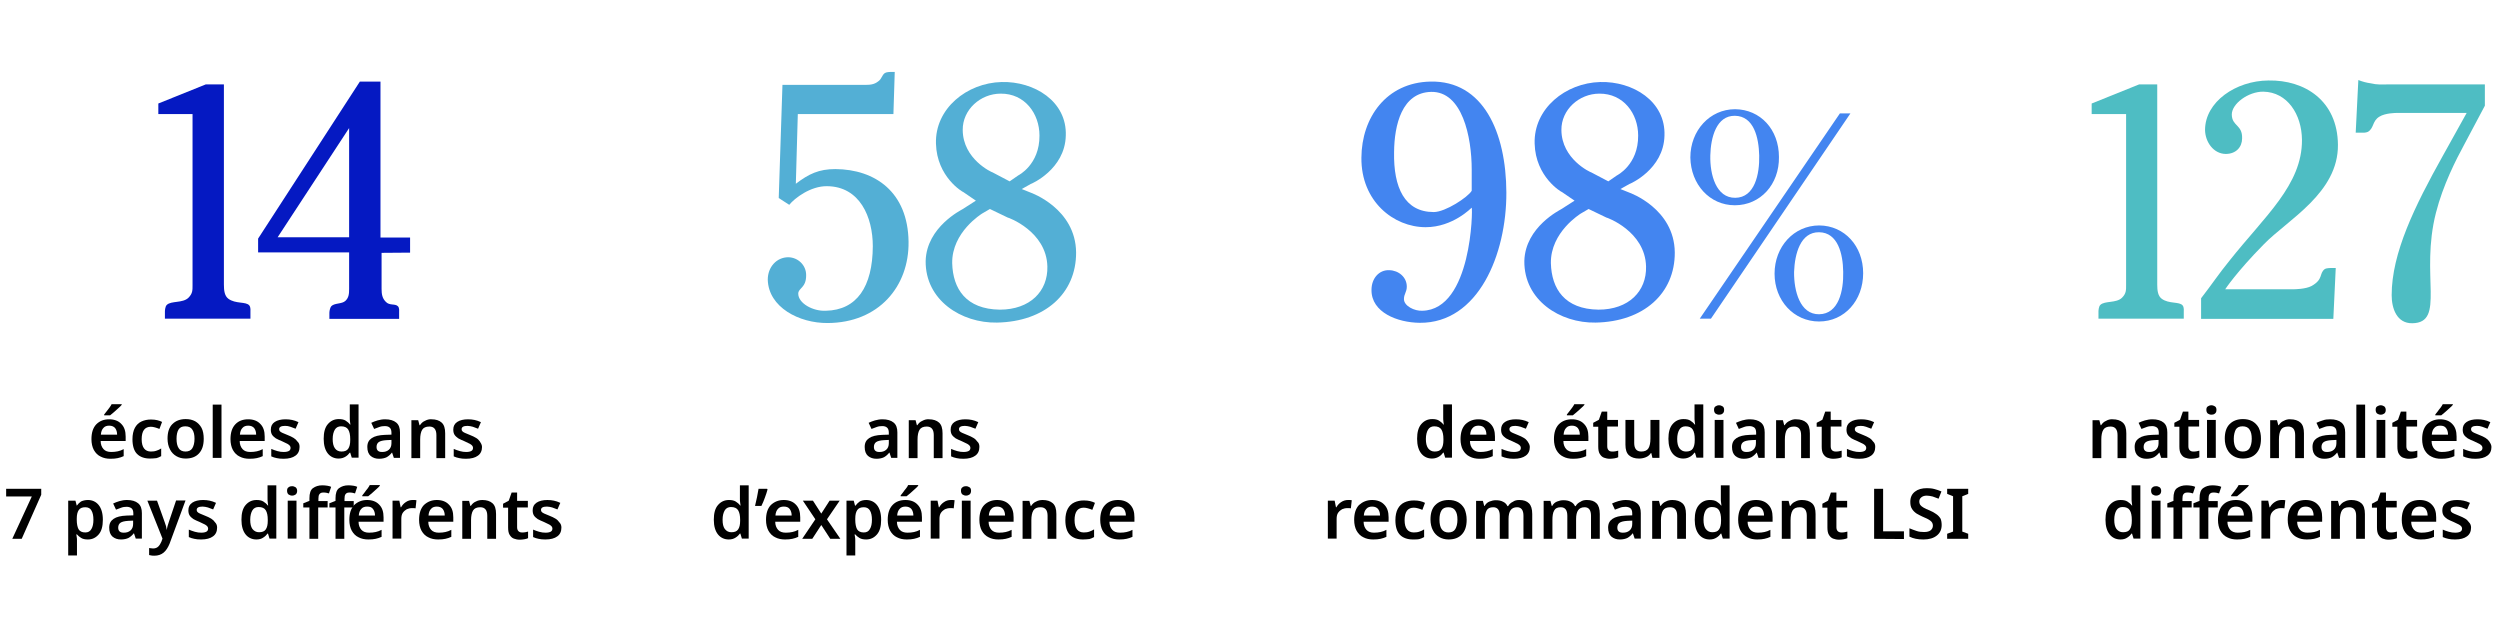 <?xml version="1.0" encoding="utf-8"?>
<!-- Generator: Adobe Illustrator 27.6.1, SVG Export Plug-In . SVG Version: 6.00 Build 0)  -->
<svg version="1.1" id="Layer_1" xmlns="http://www.w3.org/2000/svg" xmlns:xlink="http://www.w3.org/1999/xlink" x="0px" y="0px"
	 viewBox="0 0 1140 283" style="enable-background:new 0 0 1140 283;" xml:space="preserve">
<style type="text/css">
	.st0{fill:#0519C2;}
	.st1{fill:#4385F0;}
	.st2{fill:#4EBDC3;}
	.st3{fill:#53AFD5;}
</style>
<g>
	<path class="st0" d="M75.2,145.3v-3.2c0-0.1,0-2.3,0.9-3.1c2-1.9,7.2-0.7,9.8-3.2c2-2,1.9-3.5,1.9-6V52H72.2v-4.8l21.6-8.7h8.3
		v91.3c0,2.7,0.3,5.1,2,6.4c3.3,2.5,8.1,1.2,9.6,3.1c0.7,0.9,0.5,2.5,0.5,2.9v3.1L75.2,145.3L75.2,145.3z"/>
	<path class="st0" d="M174,115.3v16.4c0,2.4,0.3,4.3,1.9,5.9c1.7,1.9,4.3,0.7,5.6,2.1c0.7,0.8,0.5,2.4,0.5,2.5v3.2h-31.8v-2.7
		c0-0.4,0.1-2.1,0.9-3.1c1.5-1.5,4.8-0.9,6.4-2.4s1.7-3.3,1.7-5.5v-16.6h-41.5v-6.3l46.4-71.6h9.4v71.1H187v6.9L174,115.3L174,115.3
		z M159.2,58.4l-32.6,49.8h32.6V58.4z"/>
</g>
<g>
	<path d="M49.8,191.2c2.3,0,4.2,0.7,5.5,2.1c1.4,1.4,2,3.3,2,5.8v2H45.9c0,1.6,0.5,2.8,1.3,3.7c0.8,0.9,2,1.3,3.5,1.3
		c1.1,0,2.1-0.1,3-0.3c0.9-0.2,1.8-0.5,2.7-1v3.2c-0.9,0.4-1.7,0.7-2.7,0.9c-0.9,0.2-2,0.3-3.3,0.3c-1.7,0-3.2-0.3-4.5-1
		c-1.3-0.6-2.3-1.6-3.1-3c-0.7-1.3-1.1-3-1.1-4.9c0-3,0.7-5.2,2.2-6.8C45.5,191.9,47.4,191.2,49.8,191.2L49.8,191.2z M49.8,194.1
		c-1.1,0-2,0.3-2.6,1c-0.7,0.7-1.1,1.7-1.2,3.1h7.4c0-1.2-0.3-2.2-0.9-3C51.9,194.5,51,194.1,49.8,194.1L49.8,194.1z M55.5,184.6
		c-0.3,0.4-0.8,0.9-1.5,1.5c-0.6,0.6-1.3,1.2-2,1.8c-0.7,0.6-1.3,1.1-1.8,1.5h-2.7V189c0.3-0.4,0.7-0.9,1.1-1.4s0.8-1.1,1.3-1.7
		c0.4-0.6,0.8-1.1,1-1.6h4.6L55.5,184.6L55.5,184.6z"/>
	<path d="M68.4,209.1c-2.5,0-4.5-0.7-5.9-2.1c-1.4-1.4-2.1-3.7-2.1-6.7c0-2.1,0.4-3.9,1.1-5.2c0.7-1.3,1.7-2.3,3-2.9
		c1.3-0.6,2.7-0.9,4.3-0.9c1.1,0,2.1,0.1,2.9,0.3c0.9,0.2,1.6,0.5,2.2,0.8l-1.2,3.2c-0.7-0.3-1.3-0.5-2-0.7
		c-0.7-0.2-1.3-0.3-1.9-0.3c-2.8,0-4.2,1.9-4.2,5.7c0,1.9,0.4,3.3,1.1,4.2c0.7,0.9,1.7,1.4,3.1,1.4c1,0,1.8-0.1,2.6-0.4
		c0.7-0.2,1.5-0.6,2.1-1v3.5c-0.7,0.4-1.4,0.7-2.1,0.9C70.5,209,69.5,209.1,68.4,209.1L68.4,209.1z"/>
	<path d="M92.9,200.1c0,2.9-0.7,5.1-2.2,6.7c-1.5,1.6-3.5,2.3-6.1,2.3c-1.6,0-3-0.4-4.2-1.1c-1.2-0.7-2.2-1.7-2.9-3.1
		c-0.7-1.3-1.1-3-1.1-4.9c0-2.9,0.7-5.1,2.2-6.6c1.5-1.5,3.5-2.3,6.1-2.3c1.6,0,3,0.3,4.3,1c1.2,0.7,2.2,1.7,2.9,3
		S92.9,198.2,92.9,200.1L92.9,200.1z M80.5,200.1c0,1.8,0.3,3.3,1,4.3c0.6,1,1.7,1.5,3.1,1.5c1.4,0,2.5-0.5,3.1-1.5
		c0.6-1,1-2.4,1-4.3c0-1.8-0.3-3.2-1-4.2c-0.6-1-1.7-1.5-3.2-1.5c-1.5,0-2.5,0.5-3.1,1.5C80.8,196.9,80.5,198.3,80.5,200.1
		L80.5,200.1z"/>
	<path d="M101,208.8h-4v-24.3h4V208.8z"/>
	<path d="M113.2,191.2c2.3,0,4.2,0.7,5.5,2.1c1.4,1.4,2,3.3,2,5.8v2h-11.4c0,1.6,0.5,2.8,1.3,3.7c0.8,0.9,2,1.3,3.5,1.3
		c1.1,0,2.1-0.1,3-0.3c0.9-0.2,1.8-0.5,2.7-1v3.2c-0.9,0.4-1.7,0.7-2.7,0.9c-0.9,0.2-2,0.3-3.3,0.3c-1.7,0-3.2-0.3-4.5-1
		c-1.3-0.6-2.3-1.6-3.1-3c-0.7-1.3-1.1-3-1.1-4.9c0-3,0.7-5.2,2.2-6.8C108.8,191.9,110.8,191.2,113.2,191.2L113.2,191.2z
		 M113.2,194.1c-1.1,0-2,0.3-2.6,1c-0.7,0.7-1.1,1.7-1.2,3.1h7.4c0-1.2-0.3-2.2-0.9-3C115.3,194.5,114.4,194.1,113.2,194.1
		L113.2,194.1z"/>
	<path d="M136.6,203.8c0,1.7-0.6,3.1-1.9,4c-1.2,0.9-3,1.4-5.4,1.4c-1.2,0-2.3-0.1-3.1-0.3c-0.9-0.2-1.7-0.4-2.5-0.8v-3.4
		c0.9,0.4,1.8,0.7,2.8,1c1,0.3,2,0.4,2.9,0.4c1.1,0,1.9-0.2,2.4-0.5s0.7-0.8,0.7-1.4c0-0.3-0.1-0.6-0.3-0.9
		c-0.2-0.3-0.6-0.6-1.1-0.9c-0.6-0.3-1.4-0.7-2.5-1.2c-1.1-0.4-2-0.9-2.8-1.3c-0.7-0.5-1.3-1-1.7-1.6c-0.4-0.6-0.6-1.4-0.6-2.4
		c0-1.6,0.6-2.7,1.8-3.5c1.2-0.8,2.9-1.2,4.9-1.2c1.1,0,2.1,0.1,3,0.3c0.9,0.2,1.9,0.5,2.9,1l-1.3,3c-0.8-0.3-1.6-0.6-2.4-0.9
		s-1.6-0.4-2.4-0.4c-1.8,0-2.7,0.5-2.7,1.5c0,0.4,0.1,0.7,0.3,0.9c0.2,0.3,0.6,0.5,1.2,0.8c0.6,0.3,1.4,0.6,2.4,1
		c1,0.4,1.9,0.8,2.7,1.3s1.3,1,1.7,1.6C136.4,202,136.6,202.8,136.6,203.8L136.6,203.8z"/>
	<path d="M154.4,209.1c-2,0-3.7-0.8-4.9-2.3c-1.2-1.5-1.9-3.7-1.9-6.7s0.6-5.2,1.9-6.7c1.3-1.5,2.9-2.3,5-2.3c1.3,0,2.3,0.2,3.1,0.7
		c0.8,0.5,1.5,1.1,2,1.8h0.2c-0.1-0.3-0.1-0.8-0.2-1.4c-0.1-0.6-0.1-1.2-0.1-1.7v-6.1h4v24.3h-3.1l-0.7-2.3h-0.2
		c-0.5,0.7-1.1,1.3-1.9,1.8S155.8,209.1,154.4,209.1L154.4,209.1z M155.7,205.9c1.5,0,2.5-0.4,3.1-1.3c0.6-0.9,0.9-2.1,0.9-3.9v-0.5
		c0-1.9-0.3-3.3-0.9-4.3c-0.6-1-1.7-1.5-3.3-1.5c-1.2,0-2.2,0.5-2.8,1.5c-0.6,1-1,2.4-1,4.3c0,1.8,0.3,3.2,1,4.2
		C153.4,205.4,154.4,205.9,155.7,205.9L155.7,205.9z"/>
	<path d="M175.6,191.2c2.2,0,3.9,0.5,5.1,1.5c1.2,1,1.7,2.5,1.7,4.5v11.6h-2.8l-0.8-2.4h-0.1c-0.7,0.9-1.5,1.6-2.4,2.1
		c-0.8,0.4-2,0.7-3.4,0.7c-1.6,0-2.8-0.4-3.9-1.3c-1-0.9-1.5-2.2-1.5-4.1s0.7-3.1,2-4c1.3-0.9,3.3-1.4,6-1.5l3-0.1v-0.9
		c0-1.1-0.3-1.9-0.8-2.3c-0.5-0.5-1.3-0.7-2.2-0.7c-0.9,0-1.7,0.1-2.5,0.4c-0.8,0.3-1.6,0.6-2.4,0.9l-1.3-2.8
		c0.9-0.4,1.8-0.8,2.9-1.1S174.4,191.2,175.6,191.2L175.6,191.2z M176.4,200.7c-1.8,0.1-3,0.4-3.7,0.9c-0.7,0.5-1,1.3-1,2.2
		c0,0.8,0.2,1.4,0.7,1.8c0.5,0.4,1.1,0.5,1.9,0.5c1.2,0,2.2-0.3,3-1s1.2-1.7,1.2-3v-1.5L176.4,200.7L176.4,200.7z"/>
	<path d="M196.8,191.2c1.9,0,3.5,0.5,4.6,1.5c1.1,1,1.6,2.6,1.6,4.9v11.3h-4v-10.5c0-2.6-1.1-3.9-3.2-3.9c-1.6,0-2.7,0.5-3.3,1.5
		s-0.9,2.5-0.9,4.4v8.5h-4v-17.3h3.1l0.6,2.3h0.2c0.6-0.9,1.3-1.6,2.3-2C194.7,191.4,195.7,191.1,196.8,191.2L196.8,191.2z"/>
	<path d="M219.8,203.8c0,1.7-0.6,3.1-1.9,4c-1.2,0.9-3,1.4-5.4,1.4c-1.2,0-2.3-0.1-3.1-0.3c-0.9-0.2-1.7-0.4-2.5-0.8v-3.4
		c0.9,0.4,1.8,0.7,2.8,1c1,0.3,2,0.4,2.9,0.4c1.1,0,1.9-0.2,2.4-0.5s0.7-0.8,0.7-1.4c0-0.3-0.1-0.6-0.3-0.9
		c-0.2-0.3-0.6-0.6-1.1-0.9c-0.6-0.3-1.4-0.7-2.5-1.2c-1.1-0.4-2-0.9-2.8-1.3c-0.7-0.5-1.3-1-1.7-1.6c-0.4-0.6-0.6-1.4-0.6-2.4
		c0-1.6,0.6-2.7,1.8-3.5c1.2-0.8,2.9-1.2,4.9-1.2c1.1,0,2.1,0.1,3,0.3c0.9,0.2,1.9,0.5,2.9,1l-1.3,3c-0.8-0.3-1.6-0.6-2.4-0.9
		c-0.8-0.2-1.6-0.4-2.4-0.4c-1.8,0-2.7,0.5-2.7,1.5c0,0.4,0.1,0.7,0.3,0.9c0.2,0.3,0.6,0.5,1.2,0.8c0.6,0.3,1.4,0.6,2.4,1
		c1,0.4,1.9,0.8,2.7,1.3c0.7,0.4,1.3,1,1.7,1.6S219.8,202.8,219.8,203.8L219.8,203.8z"/>
</g>
<g>
	<path d="M5.6,245.7l8.9-19.3H2.8v-3.5h16v2.7l-8.9,20.1L5.6,245.7L5.6,245.7z"/>
	<path d="M40.1,228c2,0,3.7,0.8,4.9,2.3c1.2,1.5,1.9,3.7,1.9,6.7s-0.6,5.2-1.9,6.7c-1.3,1.5-2.9,2.3-4.9,2.3c-1.3,0-2.3-0.2-3.1-0.7
		s-1.4-1-1.9-1.6h-0.3c0.1,0.4,0.1,0.8,0.2,1.3c0.1,0.5,0.1,0.9,0.1,1.3v7h-4v-25h3.3l0.6,2.3H35c0.5-0.7,1.1-1.3,1.9-1.9
		C37.7,228.3,38.8,228,40.1,228L40.1,228z M38.9,231.3c-1.4,0-2.4,0.4-3,1.3c-0.6,0.9-0.9,2.1-0.9,3.9v0.5c0,1.9,0.3,3.3,0.8,4.3
		c0.6,1,1.6,1.5,3.1,1.5c1.3,0,2.2-0.5,2.8-1.6c0.6-1,0.9-2.4,0.9-4.2s-0.3-3.2-0.9-4.2C41.2,231.8,40.2,231.3,38.9,231.3z"/>
	<path d="M57.9,228c2.2,0,3.9,0.5,5.1,1.5c1.2,1,1.7,2.5,1.7,4.5v11.6h-2.8l-0.8-2.4h-0.1c-0.7,0.9-1.5,1.6-2.4,2.1
		c-0.8,0.4-2,0.7-3.4,0.7c-1.6,0-2.8-0.4-3.9-1.3c-1-0.9-1.5-2.2-1.5-4.1s0.7-3.1,2-4c1.3-0.9,3.3-1.4,6-1.5l3-0.1v-0.9
		c0-1.1-0.3-1.9-0.8-2.3s-1.3-0.7-2.2-0.7c-0.9,0-1.7,0.1-2.5,0.4c-0.8,0.3-1.6,0.6-2.4,0.9l-1.3-2.8c0.9-0.4,1.8-0.8,2.9-1.1
		C55.5,228.2,56.7,228,57.9,228L57.9,228z M58.6,237.5c-1.8,0.1-3,0.4-3.7,0.9c-0.7,0.5-1,1.3-1,2.2c0,0.8,0.2,1.4,0.7,1.8
		s1.1,0.5,1.9,0.5c1.2,0,2.2-0.3,3-1c0.8-0.7,1.2-1.7,1.2-3v-1.5L58.6,237.5L58.6,237.5z"/>
	<path d="M67.2,228.3h4.4l3.5,9.8c0.2,0.6,0.4,1.2,0.6,1.8c0.1,0.6,0.3,1.2,0.3,1.8H76c0.1-0.5,0.2-1.1,0.4-1.8
		c0.2-0.6,0.4-1.3,0.6-1.9l3.3-9.8h4.3L77.3,248c-0.7,1.7-1.6,3.1-2.7,4c-1.1,0.9-2.5,1.4-4.2,1.4c-0.5,0-1,0-1.4-0.1
		c-0.4-0.1-0.7-0.1-1-0.2v-3.2c0.2,0,0.5,0.1,0.8,0.1s0.7,0.1,1,0.1c1,0,1.8-0.3,2.4-0.9c0.6-0.6,1-1.3,1.4-2.2l0.5-1.4L67.2,228.3
		L67.2,228.3z"/>
	<path d="M99,240.6c0,1.7-0.6,3.1-1.9,4c-1.2,0.9-3,1.4-5.4,1.4c-1.2,0-2.3-0.1-3.1-0.3c-0.9-0.2-1.7-0.4-2.5-0.8v-3.4
		c0.9,0.4,1.8,0.7,2.8,1c1,0.3,2,0.4,2.9,0.4c1.1,0,1.9-0.2,2.4-0.5c0.5-0.3,0.7-0.8,0.7-1.4c0-0.3-0.1-0.6-0.3-0.9
		c-0.2-0.3-0.6-0.6-1.1-0.9c-0.6-0.3-1.4-0.7-2.5-1.2c-1.1-0.4-2-0.9-2.8-1.3c-0.7-0.5-1.3-1-1.7-1.6c-0.4-0.6-0.6-1.4-0.6-2.4
		c0-1.6,0.6-2.7,1.8-3.5c1.2-0.8,2.9-1.2,4.9-1.2c1.1,0,2.1,0.1,3,0.3c0.9,0.2,1.9,0.5,2.9,1l-1.3,3c-0.8-0.3-1.6-0.6-2.4-0.9
		c-0.8-0.2-1.6-0.4-2.4-0.4c-1.8,0-2.7,0.5-2.7,1.5c0,0.4,0.1,0.7,0.3,0.9c0.2,0.3,0.6,0.5,1.2,0.8c0.6,0.3,1.4,0.6,2.4,1
		c1,0.4,1.9,0.8,2.7,1.3s1.3,1,1.7,1.6C98.8,238.9,99,239.7,99,240.6L99,240.6z"/>
	<path d="M116.9,246c-2,0-3.7-0.8-4.9-2.3c-1.2-1.5-1.9-3.7-1.9-6.7s0.6-5.2,1.9-6.7s2.9-2.3,5-2.3c1.3,0,2.3,0.2,3.1,0.7
		c0.8,0.5,1.5,1.1,2,1.8h0.2c-0.1-0.3-0.1-0.8-0.2-1.4c-0.1-0.6-0.1-1.2-0.1-1.7v-6.1h4v24.3h-3.1l-0.7-2.3H122
		c-0.5,0.7-1.1,1.3-1.9,1.8C119.3,245.7,118.2,246,116.9,246L116.9,246z M118.1,242.7c1.5,0,2.5-0.4,3.1-1.3
		c0.6-0.9,0.9-2.1,0.9-3.9v-0.5c0-1.9-0.3-3.3-0.9-4.3c-0.6-1-1.7-1.5-3.3-1.5c-1.2,0-2.2,0.5-2.8,1.5c-0.6,1-1,2.4-1,4.3
		s0.3,3.2,1,4.2C115.9,242.2,116.9,242.7,118.1,242.7L118.1,242.7z"/>
	<path d="M133.2,221.7c0.6,0,1.1,0.2,1.6,0.5c0.4,0.3,0.7,0.9,0.7,1.6s-0.2,1.3-0.7,1.7c-0.4,0.3-1,0.5-1.6,0.5s-1.1-0.2-1.6-0.5
		c-0.4-0.3-0.7-0.9-0.7-1.7s0.2-1.3,0.7-1.6C132.1,221.8,132.6,221.7,133.2,221.7z M135.2,228.3v17.3h-4v-17.3H135.2z"/>
	<path d="M149.3,231.4h-4.2v14.3h-4v-14.3h-2.8v-1.9l2.8-1.1v-1.2c0-2.2,0.5-3.8,1.6-4.6s2.5-1.3,4.3-1.3c0.8,0,1.6,0.1,2.3,0.2
		c0.7,0.1,1.3,0.3,1.7,0.5l-1,3c-0.4-0.1-0.8-0.2-1.2-0.3c-0.4-0.1-0.9-0.1-1.4-0.1c-0.8,0-1.3,0.2-1.7,0.7
		c-0.4,0.5-0.5,1.2-0.5,2.1v1.1h4.2V231.4L149.3,231.4z M161.2,231.4H157v14.3h-4v-14.3h-2.8v-1.9l2.8-1.1v-1.2
		c0-2.2,0.5-3.8,1.6-4.6s2.5-1.3,4.3-1.3c0.8,0,1.6,0.1,2.3,0.2c0.7,0.1,1.3,0.3,1.7,0.5l-1,3c-0.4-0.1-0.8-0.2-1.2-0.3
		c-0.4-0.1-0.9-0.1-1.4-0.1c-0.8,0-1.3,0.2-1.7,0.7c-0.4,0.5-0.5,1.2-0.5,2.1v1.1h4.2V231.4L161.2,231.4z"/>
</g>
<g>
	<path d="M167.4,228c2.3,0,4.2,0.7,5.5,2.1c1.4,1.4,2,3.3,2,5.8v2h-11.4c0,1.6,0.5,2.8,1.3,3.7s2,1.3,3.5,1.3c1.1,0,2.1-0.1,3-0.3
		s1.8-0.5,2.7-1v3.2c-0.9,0.4-1.7,0.7-2.7,0.9c-0.9,0.2-2,0.3-3.3,0.3c-1.7,0-3.2-0.3-4.5-1c-1.3-0.6-2.3-1.6-3.1-3
		c-0.7-1.3-1.1-3-1.1-4.9c0-3,0.7-5.2,2.2-6.8C163.1,228.8,165,228,167.4,228L167.4,228z M167.4,231c-1.1,0-2,0.3-2.6,1
		c-0.7,0.7-1.1,1.7-1.2,3.1h7.4c0-1.2-0.3-2.2-0.9-3S168.7,231,167.4,231L167.4,231z M173.2,221.5c-0.3,0.4-0.8,0.9-1.5,1.5
		c-0.6,0.6-1.3,1.2-2,1.8s-1.3,1.1-1.8,1.5h-2.7v-0.4c0.3-0.4,0.7-0.9,1.1-1.4c0.4-0.6,0.8-1.1,1.3-1.7c0.4-0.6,0.8-1.1,1-1.6h4.6
		L173.2,221.5L173.2,221.5z"/>
</g>
<g>
	<path d="M188.2,228c0.3,0,0.6,0,0.9,0c0.3,0,0.6,0.1,0.8,0.1l-0.4,3.7c-0.2,0-0.5-0.1-0.8-0.1c-0.3,0-0.6,0-0.8,0
		c-0.9,0-1.7,0.2-2.4,0.5c-0.7,0.4-1.3,0.9-1.8,1.6c-0.5,0.7-0.7,1.7-0.7,2.8v9h-4v-17.3h3.1l0.6,3h0.2c0.5-0.9,1.2-1.7,2.1-2.3
		C186,228.3,187,228,188.2,228L188.2,228z"/>
</g>
<g>
	<path d="M199.2,228c2.3,0,4.2,0.7,5.5,2.1c1.4,1.4,2,3.3,2,5.8v2h-11.4c0,1.6,0.5,2.8,1.3,3.7s2,1.3,3.5,1.3c1.1,0,2.1-0.1,3-0.3
		s1.8-0.5,2.7-1v3.2c-0.9,0.4-1.7,0.7-2.7,0.9c-0.9,0.2-2,0.3-3.3,0.3c-1.7,0-3.2-0.3-4.5-1c-1.3-0.6-2.3-1.6-3.1-3
		c-0.7-1.3-1.1-3-1.1-4.9c0-3,0.7-5.2,2.2-6.8C194.9,228.8,196.8,228,199.2,228L199.2,228z M199.2,231c-1.1,0-2,0.3-2.6,1
		c-0.7,0.7-1.1,1.7-1.2,3.1h7.4c0-1.2-0.3-2.2-0.9-3C201.3,231.4,200.4,231,199.2,231L199.2,231z"/>
	<path d="M220,228c1.9,0,3.5,0.5,4.6,1.5c1.1,1,1.6,2.6,1.6,4.9v11.3h-4v-10.5c0-2.6-1.1-3.9-3.2-3.9c-1.6,0-2.7,0.5-3.3,1.5
		s-0.9,2.5-0.9,4.4v8.5h-4v-17.3h3.1l0.6,2.3h0.2c0.6-0.9,1.3-1.6,2.3-2C217.9,228.2,218.9,228,220,228L220,228z"/>
	<path d="M238,242.8c0.5,0,1,0,1.5-0.1c0.5-0.1,0.9-0.2,1.3-0.3v3c-0.4,0.2-1,0.4-1.7,0.5c-0.7,0.1-1.4,0.2-2.1,0.2
		c-1,0-1.9-0.2-2.7-0.5c-0.8-0.3-1.4-0.9-1.9-1.7c-0.5-0.8-0.7-1.9-0.7-3.4v-9h-2.3v-1.8l2.6-1.4l1.3-3.7h2.5v3.8h4.9v3h-4.9v9
		c0,0.8,0.2,1.4,0.6,1.8C236.8,242.6,237.3,242.8,238,242.8L238,242.8z"/>
	<path d="M256,240.6c0,1.7-0.6,3.1-1.9,4c-1.2,0.9-3,1.4-5.4,1.4c-1.2,0-2.3-0.1-3.1-0.3c-0.9-0.2-1.7-0.4-2.5-0.8v-3.4
		c0.9,0.4,1.8,0.7,2.8,1s2,0.4,2.9,0.4c1.1,0,1.9-0.2,2.4-0.5c0.5-0.3,0.7-0.8,0.7-1.4c0-0.3-0.1-0.6-0.3-0.9
		c-0.2-0.3-0.6-0.6-1.1-0.9c-0.6-0.3-1.4-0.7-2.5-1.2c-1.1-0.4-2-0.9-2.8-1.3c-0.7-0.5-1.3-1-1.7-1.6s-0.6-1.4-0.6-2.4
		c0-1.6,0.6-2.7,1.8-3.5c1.2-0.8,2.9-1.2,4.9-1.2c1.1,0,2.1,0.1,3,0.3c0.9,0.2,1.9,0.5,2.9,1l-1.3,3c-0.8-0.3-1.6-0.6-2.4-0.9
		c-0.8-0.2-1.6-0.4-2.4-0.4c-1.8,0-2.7,0.5-2.7,1.5c0,0.4,0.1,0.7,0.3,0.9c0.2,0.3,0.6,0.5,1.2,0.8c0.6,0.3,1.4,0.6,2.4,1
		c1,0.4,1.9,0.8,2.7,1.3c0.7,0.4,1.3,1,1.7,1.6C255.8,238.9,256,239.7,256,240.6L256,240.6z"/>
</g>
<g>
	<path class="st1" d="M647.4,147.2c-10.1-0.1-22.1-4.7-22-15c0-5.3,3.5-9.2,8.1-9c4.3,0.1,8,3.2,8,7.5c0,2.5-1.3,3.3-1.3,5.7
		c0,3.1,4.8,5.5,8.4,5.3c22.6-0.5,23-46.8,22.5-47c-0.1,0-8.5,8.9-21,8.9c-14.6,0-29.5-11.8-29.3-31.7c0.1-18.2,11.3-34.3,31.5-34.7
		c24-0.5,34.5,23,34.6,50.6C687,116,674.1,147.4,647.4,147.2L647.4,147.2z M671.1,77.3c0-14.9-4.3-35.7-18.5-35.4
		c-13.3,0.3-16.8,15-16.9,27.5c-0.3,16.1,4.8,27.3,18.1,27.3c5.3,0,15.6-6.8,17.3-9.7L671.1,77.3L671.1,77.3z"/>
	<path class="st1" d="M727.6,147.1c-16.2,0.3-32.7-10.2-32.5-28.1c0.4-15.6,16.6-23.4,16.8-23.6l6.1-3.9l-5.7-3.9
		c-0.3,0-12.1-6.9-12.5-22.1c-0.5-16,14.1-27.7,29.9-28.1c14.8-0.4,29.9,8.7,29.3,24.5c-0.4,15.4-15.8,22-16,22l-4.1,2.3l4,1.6
		c0.3,0.1,20.6,7.3,20.8,27.3C763.8,133.8,749.5,146.7,727.6,147.1L727.6,147.1z M732.5,99.2l-8.1-3.9l-3.6,2.1
		c-0.1,0.1-13.8,8.4-13.6,22.6c0.3,11.7,6.3,21,21.7,21.2c13.8,0,22-8.4,21.7-19.7C750.2,105.4,732.6,99.1,732.5,99.2L732.5,99.2z
		 M729.3,42.7c-9.2,0-17.4,7.3-17.3,16.6c0.1,13.3,13.3,19.3,13.6,19.3l7.8,4.1l3.9-2.7c0,0,9.8-4.8,9.7-18.2
		C747,51.8,740.3,42.6,729.3,42.7z"/>
</g>
<g>
	<path class="st1" d="M791.1,93.6c-11.5,0-20.1-9.5-20.3-21.8c0-12.3,8.9-22,20.4-22c11.5,0.1,20,9.2,20,21.8
		C811.4,84.1,802.7,93.6,791.1,93.6L791.1,93.6z M780.2,145.3h-5.1L839,51.7h4.8L780.2,145.3L780.2,145.3z M791.1,52.8
		c-8.4-0.1-11,9.8-11.2,18.1c-0.2,8.7,2.6,19.4,11.4,19.3c8.9-0.1,11.1-10.8,10.9-19.3C802,62.8,799.8,52.9,791.1,52.8z
		 M829.5,146.6c-11.5,0-20.3-9.5-20.3-21.8s8.8-22,20.4-22c11.5,0.1,20,9.4,20,21.8S841.1,146.6,829.5,146.6L829.5,146.6z
		 M829.5,105.9c-8.5-0.1-11.1,9.8-11.4,18.1c-0.1,8.7,2.7,19.4,11.4,19.3c9-0.1,11.2-10.8,11-19.3
		C840.4,115.8,838.1,106,829.5,105.9z"/>
</g>
<g>
	<path d="M653,209.1c-2,0-3.7-0.8-4.9-2.3c-1.2-1.5-1.9-3.7-1.9-6.7s0.6-5.2,1.9-6.7c1.3-1.5,2.9-2.3,5-2.3c1.3,0,2.3,0.2,3.1,0.7
		c0.8,0.5,1.5,1.1,2,1.8h0.2c-0.1-0.3-0.1-0.8-0.2-1.4c-0.1-0.6-0.1-1.2-0.1-1.7v-6.1h4v24.3H659l-0.7-2.3h-0.2
		c-0.5,0.7-1.1,1.3-1.9,1.8S654.3,209.1,653,209.1L653,209.1z M654.2,205.9c1.5,0,2.5-0.4,3.1-1.3c0.6-0.9,0.9-2.1,0.9-3.9v-0.5
		c0-1.9-0.3-3.3-0.9-4.3c-0.6-1-1.7-1.5-3.3-1.5c-1.2,0-2.2,0.5-2.8,1.5c-0.6,1-1,2.4-1,4.3c0,1.8,0.3,3.2,1,4.2
		C652,205.4,652.9,205.9,654.2,205.9L654.2,205.9z"/>
	<path d="M674.2,191.2c2.3,0,4.2,0.7,5.5,2.1c1.4,1.4,2,3.3,2,5.8v2h-11.4c0,1.6,0.5,2.8,1.3,3.7s2,1.3,3.4,1.3c1.1,0,2.1-0.1,3-0.3
		c0.9-0.2,1.8-0.5,2.7-1v3.2c-0.9,0.4-1.7,0.7-2.7,0.9c-0.9,0.2-2,0.3-3.3,0.3c-1.7,0-3.2-0.3-4.5-1c-1.3-0.6-2.3-1.6-3.1-3
		c-0.7-1.3-1.1-3-1.1-4.9c0-3,0.7-5.2,2.2-6.8C669.9,191.9,671.8,191.2,674.2,191.2L674.2,191.2z M674.2,194.1c-1.1,0-2,0.3-2.6,1
		c-0.7,0.7-1.1,1.7-1.2,3.1h7.4c0-1.2-0.3-2.2-0.9-3C676.4,194.5,675.5,194.1,674.2,194.1L674.2,194.1z"/>
	<path d="M697.6,203.8c0,1.7-0.6,3.1-1.9,4c-1.2,0.9-3,1.4-5.4,1.4c-1.2,0-2.3-0.1-3.1-0.3c-0.9-0.2-1.7-0.4-2.5-0.8v-3.4
		c0.9,0.4,1.8,0.7,2.8,1c1,0.3,2,0.4,2.9,0.4c1.1,0,1.9-0.2,2.4-0.5c0.5-0.3,0.7-0.8,0.7-1.4c0-0.3-0.1-0.6-0.3-0.9
		c-0.2-0.3-0.6-0.6-1.1-0.9c-0.6-0.3-1.4-0.7-2.5-1.2c-1.1-0.4-2-0.9-2.8-1.3c-0.7-0.5-1.3-1-1.7-1.6c-0.4-0.6-0.6-1.4-0.6-2.4
		c0-1.6,0.6-2.7,1.8-3.5c1.2-0.8,2.9-1.2,4.9-1.2c1.1,0,2.1,0.1,3,0.3c0.9,0.2,1.9,0.5,2.9,1l-1.3,3c-0.8-0.3-1.6-0.6-2.4-0.9
		c-0.8-0.2-1.6-0.4-2.4-0.4c-1.8,0-2.7,0.5-2.7,1.5c0,0.4,0.1,0.7,0.3,0.9c0.2,0.3,0.6,0.5,1.2,0.8c0.6,0.3,1.4,0.6,2.4,1
		c1,0.4,1.9,0.8,2.7,1.3c0.7,0.4,1.3,1,1.7,1.6S697.6,202.8,697.6,203.8L697.6,203.8z"/>
	<path d="M716.8,191.2c2.3,0,4.2,0.7,5.5,2.1c1.4,1.4,2,3.3,2,5.8v2h-11.4c0,1.6,0.5,2.8,1.3,3.7s2,1.3,3.4,1.3c1.1,0,2.1-0.1,3-0.3
		c0.9-0.2,1.8-0.5,2.7-1v3.2c-0.9,0.4-1.7,0.7-2.7,0.9c-0.9,0.2-2,0.3-3.3,0.3c-1.7,0-3.2-0.3-4.5-1c-1.3-0.6-2.3-1.6-3.1-3
		c-0.7-1.3-1.1-3-1.1-4.9c0-3,0.7-5.2,2.2-6.8C712.4,191.9,714.4,191.2,716.8,191.2L716.8,191.2z M716.8,194.1c-1.1,0-2,0.3-2.6,1
		c-0.7,0.7-1.1,1.7-1.2,3.1h7.4c0-1.2-0.3-2.2-0.9-3C718.9,194.5,718,194.1,716.8,194.1L716.8,194.1z M722.5,184.6
		c-0.3,0.4-0.8,0.9-1.5,1.5c-0.6,0.6-1.3,1.2-2,1.8c-0.7,0.6-1.3,1.1-1.8,1.5h-2.7V189c0.3-0.4,0.7-0.9,1.1-1.4s0.8-1.1,1.3-1.7
		c0.4-0.6,0.8-1.1,1-1.6h4.6L722.5,184.6L722.5,184.6z"/>
	<path d="M735.1,205.9c0.5,0,1,0,1.5-0.1c0.5-0.1,0.9-0.2,1.3-0.3v3c-0.4,0.2-1,0.4-1.7,0.5c-0.7,0.1-1.4,0.2-2.1,0.2
		c-1,0-1.9-0.2-2.7-0.5c-0.8-0.3-1.4-0.9-1.9-1.7c-0.5-0.8-0.7-1.9-0.7-3.4v-9h-2.3v-1.8l2.6-1.4l1.3-3.7h2.5v3.8h4.9v3h-4.9v9
		c0,0.8,0.2,1.4,0.6,1.8C733.8,205.7,734.4,205.9,735.1,205.9L735.1,205.9z"/>
	<path d="M756.7,191.5v17.3h-3.2l-0.5-2.2h-0.2c-0.6,0.9-1.3,1.5-2.3,1.9c-1,0.4-2,0.6-3.1,0.6c-1.9,0-3.5-0.5-4.6-1.5
		s-1.6-2.6-1.6-4.8v-11.3h4V202c0,2.6,1.1,3.9,3.2,3.9c1.6,0,2.7-0.5,3.3-1.5c0.6-1,0.9-2.5,0.9-4.4v-8.5L756.7,191.5L756.7,191.5z"
		/>
	<path d="M767.6,209.1c-2,0-3.7-0.8-4.9-2.3c-1.2-1.5-1.9-3.7-1.9-6.7s0.6-5.2,1.9-6.7c1.3-1.5,2.9-2.3,5-2.3c1.3,0,2.3,0.2,3.1,0.7
		c0.8,0.5,1.5,1.1,2,1.8h0.2c-0.1-0.3-0.1-0.8-0.2-1.4c-0.1-0.6-0.1-1.2-0.1-1.7v-6.1h4v24.3h-3.1l-0.7-2.3h-0.2
		c-0.5,0.7-1.1,1.3-1.9,1.8S768.9,209.1,767.6,209.1L767.6,209.1z M768.8,205.9c1.5,0,2.5-0.4,3.1-1.3c0.6-0.9,0.9-2.1,0.9-3.9v-0.5
		c0-1.9-0.3-3.3-0.9-4.3c-0.6-1-1.7-1.5-3.3-1.5c-1.2,0-2.2,0.5-2.8,1.5c-0.6,1-1,2.4-1,4.3c0,1.8,0.3,3.2,1,4.2
		C766.6,205.4,767.5,205.9,768.8,205.9L768.8,205.9z"/>
	<path d="M783.9,184.8c0.6,0,1.1,0.2,1.6,0.5s0.7,0.9,0.7,1.6c0,0.8-0.2,1.3-0.7,1.7s-1,0.5-1.6,0.5s-1.1-0.2-1.6-0.5
		c-0.4-0.3-0.7-0.9-0.7-1.7c0-0.8,0.2-1.3,0.7-1.6S783.2,184.8,783.9,184.8z M785.9,191.5v17.3h-4v-17.3H785.9z"/>
	<path d="M797.9,191.2c2.2,0,3.9,0.5,5.1,1.5c1.2,1,1.7,2.5,1.7,4.5v11.6h-2.8l-0.8-2.4H801c-0.7,0.9-1.5,1.6-2.4,2.1
		c-0.8,0.4-2,0.7-3.4,0.7c-1.6,0-2.8-0.4-3.9-1.3c-1-0.9-1.5-2.2-1.5-4.1s0.7-3.1,2-4c1.3-0.9,3.3-1.4,6-1.5l3-0.1v-0.9
		c0-1.1-0.3-1.9-0.8-2.3s-1.3-0.7-2.2-0.7c-0.9,0-1.7,0.1-2.5,0.4c-0.8,0.3-1.6,0.6-2.4,0.9l-1.3-2.8c0.9-0.4,1.8-0.8,2.9-1.1
		S796.7,191.2,797.9,191.2L797.9,191.2z M798.6,200.7c-1.8,0.1-3,0.4-3.7,0.9c-0.7,0.5-1,1.3-1,2.2c0,0.8,0.2,1.4,0.7,1.8
		s1.1,0.5,1.9,0.5c1.2,0,2.2-0.3,3-1c0.8-0.7,1.2-1.7,1.2-3v-1.5L798.6,200.7L798.6,200.7z"/>
	<path d="M819.1,191.2c1.9,0,3.5,0.5,4.6,1.5c1.1,1,1.6,2.6,1.6,4.9v11.3h-4v-10.5c0-2.6-1.1-3.9-3.2-3.9c-1.6,0-2.7,0.5-3.3,1.5
		c-0.6,1-0.9,2.5-0.9,4.4v8.5h-4v-17.3h3.1l0.6,2.3h0.2c0.6-0.9,1.3-1.6,2.3-2C817,191.4,818,191.1,819.1,191.2L819.1,191.2z"/>
	<path d="M837,205.9c0.5,0,1,0,1.5-0.1c0.5-0.1,0.9-0.2,1.3-0.3v3c-0.4,0.2-1,0.4-1.7,0.5c-0.7,0.1-1.4,0.2-2.1,0.2
		c-1,0-1.9-0.2-2.7-0.5c-0.8-0.3-1.4-0.9-1.9-1.7c-0.5-0.8-0.7-1.9-0.7-3.4v-9h-2.3v-1.8l2.6-1.4l1.3-3.7h2.5v3.8h4.9v3h-4.9v9
		c0,0.8,0.2,1.4,0.6,1.8C835.8,205.7,836.4,205.9,837,205.9L837,205.9z"/>
	<path d="M855.1,203.8c0,1.7-0.6,3.1-1.9,4c-1.2,0.9-3,1.4-5.4,1.4c-1.2,0-2.3-0.1-3.1-0.3c-0.9-0.2-1.7-0.4-2.5-0.8v-3.4
		c0.9,0.4,1.8,0.7,2.8,1c1,0.3,2,0.4,2.9,0.4c1.1,0,1.9-0.2,2.4-0.5c0.5-0.3,0.7-0.8,0.7-1.4c0-0.3-0.1-0.6-0.3-0.9
		c-0.2-0.3-0.6-0.6-1.1-0.9c-0.6-0.3-1.4-0.7-2.5-1.2c-1.1-0.4-2-0.9-2.8-1.3c-0.7-0.5-1.3-1-1.7-1.6c-0.4-0.6-0.6-1.4-0.6-2.4
		c0-1.6,0.6-2.7,1.8-3.5c1.2-0.8,2.9-1.2,4.9-1.2c1.1,0,2.1,0.1,3,0.3c0.9,0.2,1.9,0.5,2.9,1l-1.3,3c-0.8-0.3-1.6-0.6-2.4-0.9
		s-1.6-0.4-2.4-0.4c-1.8,0-2.7,0.5-2.7,1.5c0,0.4,0.1,0.7,0.3,0.9c0.2,0.3,0.6,0.5,1.2,0.8s1.4,0.6,2.4,1c1,0.4,1.9,0.8,2.7,1.3
		c0.7,0.4,1.3,1,1.7,1.6C854.9,202,855.1,202.8,855.1,203.8L855.1,203.8z"/>
</g>
<g>
	<path d="M614.7,228c0.3,0,0.6,0,0.9,0c0.3,0,0.6,0.1,0.8,0.1l-0.4,3.7c-0.2,0-0.5-0.1-0.8-0.1c-0.3,0-0.6,0-0.8,0
		c-0.9,0-1.7,0.2-2.4,0.5c-0.7,0.4-1.3,0.9-1.8,1.6c-0.5,0.7-0.7,1.7-0.7,2.8v9h-4v-17.3h3.1l0.6,3h0.2c0.5-0.9,1.2-1.7,2.1-2.3
		C612.5,228.3,613.6,228,614.7,228L614.7,228z"/>
</g>
<g>
	<path d="M625.7,228c2.3,0,4.2,0.7,5.5,2.1c1.4,1.4,2,3.3,2,5.8v2h-11.4c0,1.6,0.5,2.8,1.3,3.7s2,1.3,3.4,1.3c1.1,0,2.1-0.1,3-0.3
		c0.9-0.2,1.8-0.5,2.7-1v3.2c-0.9,0.4-1.7,0.7-2.7,0.9c-0.9,0.2-2,0.3-3.3,0.3c-1.7,0-3.2-0.3-4.5-1c-1.3-0.6-2.3-1.6-3.1-3
		c-0.7-1.3-1.1-3-1.1-4.9c0-3,0.7-5.2,2.2-6.8C621.4,228.8,623.3,228,625.7,228L625.7,228z M625.7,231c-1.1,0-2,0.3-2.6,1
		c-0.7,0.7-1.1,1.7-1.2,3.1h7.4c0-1.2-0.3-2.2-0.9-3C627.8,231.4,626.9,231,625.7,231L625.7,231z"/>
	<path d="M644.3,246c-2.5,0-4.5-0.7-5.9-2.1c-1.4-1.4-2.1-3.7-2.1-6.7c0-2.1,0.4-3.9,1.1-5.2c0.7-1.3,1.7-2.3,3-2.9
		c1.3-0.6,2.7-0.9,4.3-0.9c1.1,0,2.1,0.1,2.9,0.3c0.9,0.2,1.6,0.5,2.2,0.8l-1.2,3.2c-0.7-0.3-1.3-0.5-2-0.7
		c-0.7-0.2-1.3-0.3-1.9-0.3c-2.8,0-4.2,1.9-4.2,5.7c0,1.9,0.4,3.3,1.1,4.2c0.7,0.9,1.7,1.4,3.1,1.4c1,0,1.8-0.1,2.6-0.4
		c0.7-0.2,1.5-0.6,2.1-1v3.5c-0.7,0.4-1.4,0.7-2.1,0.9S645.4,246,644.3,246L644.3,246z"/>
	<path d="M668.8,237c0,2.9-0.7,5.1-2.2,6.7c-1.5,1.6-3.5,2.3-6.1,2.3c-1.6,0-3-0.4-4.2-1.1c-1.2-0.7-2.2-1.7-2.9-3.1
		c-0.7-1.3-1.1-3-1.1-4.9c0-2.9,0.7-5.1,2.2-6.6c1.5-1.5,3.5-2.3,6.1-2.3c1.6,0,3,0.3,4.3,1c1.2,0.7,2.2,1.7,2.9,3
		C668.4,233.4,668.8,235.1,668.8,237L668.8,237z M656.4,237c0,1.8,0.3,3.3,1,4.3s1.7,1.5,3.1,1.5c1.4,0,2.5-0.5,3.1-1.5
		c0.6-1,1-2.4,1-4.3s-0.3-3.2-1-4.2c-0.6-1-1.7-1.5-3.2-1.5c-1.5,0-2.5,0.5-3.1,1.5S656.4,235.1,656.4,237z"/>
	<path d="M692.8,228c2,0,3.4,0.5,4.4,1.5c1,1,1.5,2.6,1.5,4.9v11.3h-4v-10.5c0-2.6-1-3.9-2.9-3.9c-1.4,0-2.4,0.5-3,1.4
		c-0.6,0.9-0.9,2.2-0.9,4v9h-4v-10.5c0-2.6-1-3.9-3-3.9c-1.5,0-2.5,0.5-3,1.5c-0.6,1-0.8,2.5-0.8,4.4v8.5h-4v-17.3h3.1l0.6,2.3h0.2
		c0.5-0.9,1.2-1.6,2.2-2s1.9-0.6,2.9-0.6c1.3,0,2.4,0.2,3.3,0.7c0.9,0.4,1.6,1.1,2,2h0.3c0.5-0.9,1.3-1.6,2.2-2
		C690.7,228.2,691.7,228,692.8,228L692.8,228z"/>
	<path d="M723.6,228c2,0,3.4,0.5,4.4,1.5c1,1,1.5,2.6,1.5,4.9v11.3h-4v-10.5c0-2.6-1-3.9-2.9-3.9c-1.4,0-2.4,0.5-3,1.4
		c-0.6,0.9-0.9,2.2-0.9,4v9h-4v-10.5c0-2.6-1-3.9-3-3.9c-1.5,0-2.5,0.5-3,1.5c-0.6,1-0.8,2.5-0.8,4.4v8.5h-4v-17.3h3.1l0.6,2.3h0.2
		c0.5-0.9,1.2-1.6,2.2-2s1.9-0.6,2.9-0.6c1.3,0,2.4,0.2,3.3,0.7c0.9,0.4,1.6,1.1,2,2h0.3c0.5-0.9,1.3-1.6,2.2-2
		C721.5,228.2,722.5,228,723.6,228L723.6,228z"/>
	<path d="M741.4,228c2.2,0,3.9,0.5,5.1,1.5c1.2,1,1.7,2.5,1.7,4.5v11.6h-2.8l-0.8-2.4h-0.1c-0.7,0.9-1.5,1.6-2.4,2.1
		c-0.8,0.4-2,0.7-3.4,0.7c-1.6,0-2.8-0.4-3.9-1.3c-1-0.9-1.5-2.2-1.5-4.1s0.7-3.1,2-4c1.3-0.9,3.3-1.4,6-1.5l3-0.1v-0.9
		c0-1.1-0.3-1.9-0.8-2.3s-1.3-0.7-2.2-0.7c-0.9,0-1.7,0.1-2.5,0.4c-0.8,0.3-1.6,0.6-2.4,0.9l-1.3-2.8c0.9-0.4,1.8-0.8,2.9-1.1
		S740.2,228,741.4,228L741.4,228z M742.2,237.5c-1.8,0.1-3,0.4-3.7,0.9c-0.7,0.5-1,1.3-1,2.2c0,0.8,0.2,1.4,0.7,1.8
		c0.5,0.4,1.1,0.5,1.9,0.5c1.2,0,2.2-0.3,3-1c0.8-0.7,1.2-1.7,1.2-3v-1.5L742.2,237.5L742.2,237.5z"/>
	<path d="M762.6,228c1.9,0,3.5,0.5,4.6,1.5c1.1,1,1.6,2.6,1.6,4.9v11.3h-4v-10.5c0-2.6-1.1-3.9-3.2-3.9c-1.6,0-2.7,0.5-3.3,1.5
		c-0.6,1-0.9,2.5-0.9,4.4v8.5h-4v-17.3h3.1l0.6,2.3h0.2c0.6-0.9,1.3-1.6,2.3-2C760.5,228.2,761.5,228,762.6,228L762.6,228z"/>
	<path d="M779.6,246c-2,0-3.7-0.8-4.9-2.3c-1.2-1.5-1.9-3.7-1.9-6.7s0.6-5.2,1.9-6.7s2.9-2.3,5-2.3c1.3,0,2.3,0.2,3.1,0.7
		c0.8,0.5,1.5,1.1,2,1.8h0.2c-0.1-0.3-0.1-0.8-0.2-1.4s-0.1-1.2-0.1-1.7v-6.1h4v24.3h-3.1l-0.7-2.3h-0.2c-0.5,0.7-1.1,1.3-1.9,1.8
		C781.9,245.7,780.9,246,779.6,246L779.6,246z M780.8,242.7c1.5,0,2.5-0.4,3.1-1.3c0.6-0.9,0.9-2.1,0.9-3.9v-0.5
		c0-1.9-0.3-3.3-0.9-4.3c-0.6-1-1.7-1.5-3.3-1.5c-1.2,0-2.2,0.5-2.8,1.5c-0.6,1-1,2.4-1,4.3s0.3,3.2,1,4.2
		C778.6,242.2,779.5,242.7,780.8,242.7L780.8,242.7z"/>
	<path d="M800.8,228c2.3,0,4.2,0.7,5.5,2.1c1.4,1.4,2,3.3,2,5.8v2h-11.4c0,1.6,0.5,2.8,1.3,3.7c0.8,0.9,2,1.3,3.4,1.3
		c1.1,0,2.1-0.1,3-0.3s1.8-0.5,2.7-1v3.2c-0.9,0.4-1.7,0.7-2.7,0.9c-0.9,0.2-2,0.3-3.3,0.3c-1.7,0-3.2-0.3-4.5-1
		c-1.3-0.6-2.3-1.6-3.1-3c-0.7-1.3-1.1-3-1.1-4.9c0-3,0.7-5.2,2.2-6.8S798.4,228,800.8,228L800.8,228z M800.8,231
		c-1.1,0-2,0.3-2.6,1c-0.7,0.7-1.1,1.7-1.2,3.1h7.4c0-1.2-0.3-2.2-0.9-3C803,231.4,802,231,800.8,231L800.8,231z"/>
	<path d="M821.7,228c1.9,0,3.5,0.5,4.6,1.5c1.1,1,1.6,2.6,1.6,4.9v11.3h-4v-10.5c0-2.6-1.1-3.9-3.2-3.9c-1.6,0-2.7,0.5-3.3,1.5
		s-0.9,2.5-0.9,4.4v8.5h-4v-17.3h3.1l0.6,2.3h0.2c0.6-0.9,1.3-1.6,2.3-2C819.6,228.2,820.6,228,821.7,228L821.7,228z"/>
	<path d="M839.6,242.8c0.5,0,1,0,1.5-0.1s0.9-0.2,1.3-0.3v3c-0.4,0.2-1,0.4-1.7,0.5c-0.7,0.1-1.4,0.2-2.1,0.2c-1,0-1.9-0.2-2.7-0.5
		c-0.8-0.3-1.4-0.9-1.9-1.7c-0.5-0.8-0.7-1.9-0.7-3.4v-9H831v-1.8l2.6-1.4l1.3-3.7h2.5v3.8h4.9v3h-4.9v9c0,0.8,0.2,1.4,0.6,1.8
		C838.4,242.6,839,242.8,839.6,242.8L839.6,242.8z"/>
	<path d="M854.6,245.7v-22.8h4.1v19.4h9.5v3.5L854.6,245.7L854.6,245.7z"/>
	<path d="M885.4,239.4c0,2-0.7,3.6-2.2,4.8s-3.5,1.8-6.1,1.8s-4.6-0.4-6.4-1.3v-3.8c1,0.4,2,0.8,3.2,1.2c1.1,0.4,2.3,0.5,3.5,0.5
		c1.4,0,2.4-0.3,3-0.8s1-1.2,1-2.1c0-1-0.4-1.7-1.2-2.3s-2-1.2-3.5-1.8c-0.9-0.4-1.8-0.9-2.7-1.4c-0.9-0.6-1.6-1.3-2.1-2.1
		c-0.6-0.9-0.8-1.9-0.8-3.3c0-2,0.7-3.5,2.1-4.6c1.4-1.1,3.2-1.6,5.5-1.6c1.2,0,2.3,0.1,3.4,0.4c1.1,0.3,2.1,0.6,3.2,1.1l-1.3,3.3
		c-1-0.4-1.9-0.7-2.7-1c-0.9-0.2-1.8-0.4-2.7-0.4c-1.1,0-1.9,0.3-2.5,0.8s-0.9,1.1-0.9,1.9c0,0.6,0.2,1.2,0.5,1.6
		c0.3,0.4,0.8,0.8,1.5,1.2c0.7,0.4,1.5,0.8,2.6,1.2c1.2,0.5,2.3,1.1,3.1,1.7c0.9,0.6,1.5,1.3,2,2.1
		C885.2,237.2,885.4,238.2,885.4,239.4L885.4,239.4z"/>
	<path d="M897.5,245.7h-9.6v-2.3l2.7-1v-16.1l-2.7-1.1v-2.3h9.6v2.3l-2.7,1.1v16.1l2.7,1V245.7z"/>
</g>
<g>
	<path class="st2" d="M956.9,145.3v-3.2c0-0.1,0-2.3,0.9-3.1c2-1.9,7.2-0.7,9.8-3.2c2-2,1.9-3.5,1.9-6V52h-15.7v-4.8l21.6-8.7h8.3
		v91.3c0,2.7,0.3,5.1,2,6.4c3.3,2.5,8.1,1.2,9.6,3.1c0.7,0.9,0.5,2.5,0.5,2.9v3.1L956.9,145.3L956.9,145.3z"/>
	<path class="st2" d="M1032.3,111.4c-12.6,12.8-17.6,20.5-17.6,20.5h31.3c0.1,0,5.3,0,8.1-1.5c5.5-3.1,3.3-5.7,6-7.7
		c0.8-0.5,2.7-0.5,2.9-0.5h2.1l-1.1,23.2h-60.3V136c5.2-6.7,7.8-10.8,13-17.2c16-20.2,33.1-34.5,33-55c-0.1-11.7-6.7-21.8-17.6-22
		c-6.8-0.1-14.5,5.5-14.4,10.5c0.1,5.3,4.9,4.5,4.7,10.8c0,4-2.8,7.1-7.5,7.1c-5.6-0.1-9.3-5.5-9.4-10.9c0-12.9,14.1-22.5,28.9-22.6
		c16.6-0.3,31.5,9.2,31.7,29.3C1066.3,88,1043.3,100.1,1032.3,111.4L1032.3,111.4z"/>
	<path class="st2" d="M1123.7,65.9c-3.7,6.8-9.7,18.5-12.9,31.1c-7.3,28.5,4.5,50.2-10.8,50.4c-7.1,0.1-9.4-6.8-9.4-12.8
		c0-19.2,10.5-40.6,23.3-63.5l10.9-19.6h-31.8c-0.4,0-5.3,0-8,1.7c-3.3,2-2.4,5.2-5.2,6.9c-1.1,0.5-2,0.4-3.3,0.4h-2.3l1.2-24
		c2.1,0.8,3.6,1.2,5.7,1.5c2.9,0.7,4.7,0.5,7.6,0.5h44.4v9.7L1123.7,65.9L1123.7,65.9z"/>
</g>
<g>
	<path d="M963.4,191.2c1.9,0,3.5,0.5,4.6,1.5c1.1,1,1.6,2.6,1.6,4.9v11.3h-4v-10.5c0-2.6-1.1-3.9-3.2-3.9c-1.6,0-2.7,0.5-3.3,1.5
		s-0.9,2.5-0.9,4.4v8.5h-4v-17.3h3.1l0.6,2.3h0.2c0.6-0.9,1.3-1.6,2.3-2C961.2,191.4,962.3,191.1,963.4,191.2L963.4,191.2z"/>
	<path d="M981.5,191.2c2.2,0,3.9,0.5,5.1,1.5c1.2,1,1.7,2.5,1.7,4.5v11.6h-2.8l-0.8-2.4h-0.1c-0.7,0.9-1.5,1.6-2.4,2.1
		c-0.8,0.4-2,0.7-3.4,0.7c-1.6,0-2.8-0.4-3.9-1.3c-1-0.9-1.5-2.2-1.5-4.1s0.7-3.1,2-4c1.3-0.9,3.3-1.4,6-1.5l3-0.1v-0.9
		c0-1.1-0.3-1.9-0.8-2.3s-1.3-0.7-2.2-0.7c-0.9,0-1.7,0.1-2.5,0.4c-0.8,0.3-1.6,0.6-2.4,0.9l-1.3-2.8c0.9-0.4,1.8-0.8,2.9-1.1
		S980.3,191.2,981.5,191.2L981.5,191.2z M982.2,200.7c-1.8,0.1-3,0.4-3.7,0.9c-0.7,0.5-1,1.3-1,2.2c0,0.8,0.2,1.4,0.7,1.8
		s1.1,0.5,1.9,0.5c1.2,0,2.2-0.3,3-1c0.8-0.7,1.2-1.7,1.2-3v-1.5L982.2,200.7L982.2,200.7z"/>
	<path d="M1000.1,205.9c0.5,0,1,0,1.5-0.1c0.5-0.1,0.9-0.2,1.3-0.3v3c-0.4,0.2-1,0.4-1.7,0.5c-0.7,0.1-1.4,0.2-2.1,0.2
		c-1,0-1.9-0.2-2.7-0.5c-0.8-0.3-1.4-0.9-1.9-1.7c-0.5-0.8-0.7-1.9-0.7-3.4v-9h-2.3v-1.8l2.6-1.4l1.3-3.7h2.5v3.8h4.9v3h-4.9v9
		c0,0.8,0.2,1.4,0.6,1.8C998.9,205.7,999.4,205.9,1000.1,205.9L1000.1,205.9z"/>
	<path d="M1008.4,184.8c0.6,0,1.1,0.2,1.6,0.5s0.7,0.9,0.7,1.6c0,0.8-0.2,1.3-0.7,1.7s-1,0.5-1.6,0.5c-0.6,0-1.1-0.2-1.6-0.5
		c-0.4-0.3-0.7-0.9-0.7-1.7c0-0.8,0.2-1.3,0.7-1.6C1007.2,185,1007.8,184.8,1008.4,184.8z M1010.4,191.5v17.3h-4v-17.3H1010.4z"/>
	<path d="M1031,200.1c0,2.9-0.7,5.1-2.2,6.7c-1.5,1.6-3.5,2.3-6.1,2.3c-1.6,0-3-0.4-4.2-1.1c-1.2-0.7-2.2-1.7-2.9-3.1
		c-0.7-1.3-1.1-3-1.1-4.9c0-2.9,0.7-5.1,2.2-6.6c1.5-1.5,3.5-2.3,6.1-2.3c1.6,0,3,0.3,4.3,1c1.2,0.7,2.2,1.7,2.9,3
		C1030.7,196.6,1031,198.2,1031,200.1L1031,200.1z M1018.6,200.1c0,1.8,0.3,3.3,1,4.3c0.6,1,1.7,1.5,3.1,1.5s2.5-0.5,3.1-1.5
		c0.6-1,1-2.4,1-4.3c0-1.8-0.3-3.2-1-4.2c-0.6-1-1.7-1.5-3.2-1.5s-2.5,0.5-3.1,1.5C1019,196.9,1018.6,198.3,1018.6,200.1
		L1018.6,200.1z"/>
	<path d="M1044.4,191.2c1.9,0,3.5,0.5,4.6,1.5c1.1,1,1.6,2.6,1.6,4.9v11.3h-4v-10.5c0-2.6-1.1-3.9-3.2-3.9c-1.6,0-2.7,0.5-3.3,1.5
		s-0.9,2.5-0.9,4.4v8.5h-4v-17.3h3.1l0.6,2.3h0.2c0.6-0.9,1.3-1.6,2.3-2C1042.3,191.4,1043.3,191.1,1044.4,191.2L1044.4,191.2z"/>
	<path d="M1062.6,191.2c2.2,0,3.9,0.5,5.1,1.5c1.2,1,1.7,2.5,1.7,4.5v11.6h-2.8l-0.8-2.4h-0.1c-0.7,0.9-1.5,1.6-2.4,2.1
		c-0.8,0.4-2,0.7-3.4,0.7c-1.6,0-2.8-0.4-3.9-1.3c-1-0.9-1.5-2.2-1.5-4.1s0.7-3.1,2-4c1.3-0.9,3.3-1.4,6-1.5l3-0.1v-0.9
		c0-1.1-0.3-1.9-0.8-2.3c-0.5-0.5-1.3-0.7-2.2-0.7c-0.9,0-1.7,0.1-2.5,0.4c-0.8,0.3-1.6,0.6-2.4,0.9l-1.3-2.8
		c0.9-0.4,1.8-0.8,2.9-1.1C1060.2,191.3,1061.4,191.2,1062.6,191.2L1062.6,191.2z M1063.3,200.7c-1.8,0.1-3,0.4-3.7,0.9
		c-0.7,0.5-1,1.3-1,2.2c0,0.8,0.2,1.4,0.7,1.8s1.1,0.5,1.9,0.5c1.2,0,2.2-0.3,3-1c0.8-0.7,1.2-1.7,1.2-3v-1.5L1063.3,200.7
		L1063.3,200.7z"/>
	<path d="M1078.5,208.8h-4v-24.3h4V208.8z"/>
	<path d="M1085.6,184.8c0.6,0,1.1,0.2,1.6,0.5c0.4,0.3,0.7,0.9,0.7,1.6c0,0.8-0.2,1.3-0.7,1.7c-0.4,0.3-1,0.5-1.6,0.5
		s-1.1-0.2-1.6-0.5c-0.4-0.3-0.7-0.9-0.7-1.7c0-0.8,0.2-1.3,0.7-1.6C1084.5,185,1085,184.8,1085.6,184.8z M1087.7,191.5v17.3h-4
		v-17.3H1087.7z"/>
	<path d="M1099.5,205.9c0.5,0,1,0,1.5-0.1c0.5-0.1,0.9-0.2,1.3-0.3v3c-0.4,0.2-1,0.4-1.7,0.5c-0.7,0.1-1.4,0.2-2.1,0.2
		c-1,0-1.9-0.2-2.7-0.5c-0.8-0.3-1.4-0.9-1.9-1.7s-0.7-1.9-0.7-3.4v-9h-2.3v-1.8l2.6-1.4l1.3-3.7h2.5v3.8h4.9v3h-4.9v9
		c0,0.8,0.2,1.4,0.6,1.8C1098.3,205.7,1098.8,205.9,1099.5,205.9L1099.5,205.9z"/>
	<path d="M1112.7,191.2c2.3,0,4.2,0.7,5.5,2.1c1.4,1.4,2,3.3,2,5.8v2h-11.4c0,1.6,0.5,2.8,1.3,3.7s2,1.3,3.4,1.3
		c1.1,0,2.1-0.1,3-0.3s1.8-0.5,2.7-1v3.2c-0.9,0.4-1.7,0.7-2.7,0.9c-0.9,0.2-2,0.3-3.3,0.3c-1.7,0-3.2-0.3-4.5-1
		c-1.3-0.6-2.3-1.6-3.1-3c-0.7-1.3-1.1-3-1.1-4.9c0-3,0.7-5.2,2.2-6.8C1108.4,191.9,1110.4,191.2,1112.7,191.2L1112.7,191.2z
		 M1112.7,194.1c-1.1,0-2,0.3-2.6,1c-0.7,0.7-1.1,1.7-1.2,3.1h7.4c0-1.2-0.3-2.2-0.9-3S1114,194.1,1112.7,194.1L1112.7,194.1z
		 M1118.5,184.6c-0.3,0.4-0.8,0.9-1.5,1.5c-0.6,0.6-1.3,1.2-2,1.8s-1.3,1.1-1.8,1.5h-2.7V189c0.3-0.4,0.7-0.9,1.1-1.4
		c0.4-0.6,0.8-1.1,1.3-1.7c0.4-0.6,0.8-1.1,1-1.6h4.6L1118.5,184.6L1118.5,184.6z"/>
	<path d="M1136.1,203.8c0,1.7-0.6,3.1-1.9,4c-1.2,0.9-3,1.4-5.4,1.4c-1.2,0-2.3-0.1-3.1-0.3c-0.9-0.2-1.7-0.4-2.5-0.8v-3.4
		c0.9,0.4,1.8,0.7,2.8,1c1,0.3,2,0.4,2.9,0.4c1.1,0,1.9-0.2,2.4-0.5c0.5-0.3,0.7-0.8,0.7-1.4c0-0.3-0.1-0.6-0.3-0.9
		c-0.2-0.3-0.6-0.6-1.1-0.9c-0.6-0.3-1.4-0.7-2.5-1.2c-1.1-0.4-2-0.9-2.8-1.3c-0.7-0.5-1.3-1-1.7-1.6c-0.4-0.6-0.6-1.4-0.6-2.4
		c0-1.6,0.6-2.7,1.8-3.5c1.2-0.8,2.9-1.2,4.9-1.2c1.1,0,2.1,0.1,3,0.3c0.9,0.2,1.9,0.5,2.9,1l-1.3,3c-0.8-0.3-1.6-0.6-2.4-0.9
		s-1.6-0.4-2.4-0.4c-1.8,0-2.7,0.5-2.7,1.5c0,0.4,0.1,0.7,0.3,0.9c0.2,0.3,0.6,0.5,1.2,0.8c0.6,0.3,1.4,0.6,2.4,1
		c1,0.4,1.9,0.8,2.7,1.3s1.3,1,1.7,1.6S1136.1,202.8,1136.1,203.8L1136.1,203.8z"/>
</g>
<g>
	<path d="M966.9,246c-2,0-3.7-0.8-4.9-2.3c-1.2-1.5-1.9-3.7-1.9-6.7s0.6-5.2,1.9-6.7s2.9-2.3,5-2.3c1.3,0,2.3,0.2,3.1,0.7
		c0.8,0.5,1.5,1.1,2,1.8h0.2c-0.1-0.3-0.1-0.8-0.2-1.4s-0.1-1.2-0.1-1.7v-6.1h4v24.3h-3.1l-0.7-2.3H972c-0.5,0.7-1.1,1.3-1.9,1.8
		C969.3,245.7,968.2,246,966.9,246L966.9,246z M968.1,242.7c1.5,0,2.5-0.4,3.1-1.3c0.6-0.9,0.9-2.1,0.9-3.9v-0.5
		c0-1.9-0.3-3.3-0.9-4.3c-0.6-1-1.7-1.5-3.3-1.5c-1.2,0-2.2,0.5-2.8,1.5c-0.6,1-1,2.4-1,4.3s0.3,3.2,1,4.2
		C965.9,242.2,966.8,242.7,968.1,242.7L968.1,242.7z"/>
	<path d="M983.2,221.7c0.6,0,1.1,0.2,1.6,0.5c0.4,0.3,0.7,0.9,0.7,1.6s-0.2,1.3-0.7,1.7c-0.4,0.3-1,0.5-1.6,0.5
		c-0.6,0-1.1-0.2-1.6-0.5c-0.4-0.3-0.7-0.9-0.7-1.7s0.2-1.3,0.7-1.6C982,221.8,982.6,221.7,983.2,221.7z M985.2,228.3v17.3h-4v-17.3
		H985.2z"/>
	<path d="M999.3,231.4h-4.2v14.3h-4v-14.3h-2.8v-1.9l2.8-1.1v-1.2c0-2.2,0.5-3.8,1.6-4.6s2.5-1.3,4.3-1.3c0.8,0,1.6,0.1,2.3,0.2
		s1.3,0.3,1.7,0.5l-1,3c-0.4-0.1-0.8-0.2-1.2-0.3c-0.4-0.1-0.9-0.1-1.4-0.1c-0.8,0-1.3,0.2-1.7,0.7c-0.4,0.5-0.5,1.2-0.5,2.1v1.1
		h4.2V231.4L999.3,231.4z M1011.2,231.4h-4.2v14.3h-4v-14.3h-2.8v-1.9l2.8-1.1v-1.2c0-2.2,0.5-3.8,1.6-4.6s2.5-1.3,4.3-1.3
		c0.8,0,1.6,0.1,2.3,0.2s1.3,0.3,1.7,0.5l-1,3c-0.4-0.1-0.8-0.2-1.2-0.3c-0.4-0.1-0.9-0.1-1.4-0.1c-0.8,0-1.3,0.2-1.7,0.7
		c-0.4,0.5-0.5,1.2-0.5,2.1v1.1h4.2V231.4L1011.2,231.4z"/>
</g>
<g>
	<path d="M1019.6,228c2.3,0,4.2,0.7,5.5,2.1c1.4,1.4,2,3.3,2,5.8v2h-11.4c0,1.6,0.5,2.8,1.3,3.7c0.8,0.9,2,1.3,3.4,1.3
		c1.1,0,2.1-0.1,3-0.3c0.9-0.2,1.8-0.5,2.7-1v3.2c-0.9,0.4-1.7,0.7-2.7,0.9c-0.9,0.2-2,0.3-3.3,0.3c-1.7,0-3.2-0.3-4.5-1
		c-1.3-0.6-2.3-1.6-3.1-3c-0.7-1.3-1.1-3-1.1-4.9c0-3,0.7-5.2,2.2-6.8S1017.2,228,1019.6,228L1019.6,228z M1019.6,231
		c-1.1,0-2,0.3-2.6,1c-0.7,0.7-1.1,1.7-1.2,3.1h7.4c0-1.2-0.3-2.2-0.9-3C1021.8,231.4,1020.9,231,1019.6,231L1019.6,231z
		 M1025.4,221.5c-0.3,0.4-0.8,0.9-1.5,1.5c-0.6,0.6-1.3,1.2-2,1.8s-1.3,1.1-1.8,1.5h-2.7v-0.4c0.3-0.4,0.7-0.9,1.1-1.4
		s0.8-1.1,1.3-1.7c0.4-0.6,0.8-1.1,1-1.6h4.6L1025.4,221.5L1025.4,221.5z"/>
</g>
<g>
	<path d="M1040.4,228c0.3,0,0.6,0,0.9,0c0.3,0,0.6,0.1,0.8,0.1l-0.4,3.7c-0.2,0-0.5-0.1-0.8-0.1c-0.3,0-0.6,0-0.8,0
		c-0.9,0-1.7,0.2-2.4,0.5c-0.7,0.4-1.3,0.9-1.8,1.6c-0.5,0.7-0.7,1.7-0.7,2.8v9h-4v-17.3h3.1l0.6,3h0.2c0.5-0.9,1.2-1.7,2.1-2.3
		C1038.2,228.3,1039.2,228,1040.4,228L1040.4,228z"/>
</g>
<g>
	<path d="M1051.4,228c2.3,0,4.2,0.7,5.5,2.1c1.4,1.4,2,3.3,2,5.8v2h-11.4c0,1.6,0.5,2.8,1.3,3.7c0.8,0.9,2,1.3,3.4,1.3
		c1.1,0,2.1-0.1,3-0.3s1.8-0.5,2.7-1v3.2c-0.9,0.4-1.7,0.7-2.7,0.9c-0.9,0.2-2,0.3-3.3,0.3c-1.7,0-3.2-0.3-4.5-1
		c-1.3-0.6-2.3-1.6-3.1-3c-0.7-1.3-1.1-3-1.1-4.9c0-3,0.7-5.2,2.2-6.8S1049,228,1051.4,228L1051.4,228z M1051.4,231
		c-1.1,0-2,0.3-2.6,1c-0.7,0.7-1.1,1.7-1.2,3.1h7.4c0-1.2-0.3-2.2-0.9-3C1053.5,231.4,1052.6,231,1051.4,231L1051.4,231z"/>
	<path d="M1072.2,228c1.9,0,3.5,0.5,4.6,1.5c1.1,1,1.6,2.6,1.6,4.9v11.3h-4v-10.5c0-2.6-1.1-3.9-3.2-3.9c-1.6,0-2.7,0.5-3.3,1.5
		s-0.9,2.5-0.9,4.4v8.5h-4v-17.3h3.1l0.6,2.3h0.2c0.6-0.9,1.3-1.6,2.3-2C1070.1,228.2,1071.2,228,1072.2,228L1072.2,228z"/>
	<path d="M1090.2,242.8c0.5,0,1,0,1.5-0.1c0.5-0.1,0.9-0.2,1.3-0.3v3c-0.4,0.2-1,0.4-1.7,0.5c-0.7,0.1-1.4,0.2-2.1,0.2
		c-1,0-1.9-0.2-2.7-0.5c-0.8-0.3-1.4-0.9-1.9-1.7c-0.5-0.8-0.7-1.9-0.7-3.4v-9h-2.3v-1.8l2.6-1.4l1.3-3.7h2.5v3.8h4.9v3h-4.9v9
		c0,0.8,0.2,1.4,0.6,1.8C1089,242.6,1089.5,242.8,1090.2,242.8L1090.2,242.8z"/>
	<path d="M1103.4,228c2.3,0,4.2,0.7,5.5,2.1c1.4,1.4,2,3.3,2,5.8v2h-11.4c0,1.6,0.5,2.8,1.3,3.7c0.8,0.9,2,1.3,3.4,1.3
		c1.1,0,2.1-0.1,3-0.3c0.9-0.2,1.8-0.5,2.7-1v3.2c-0.9,0.4-1.7,0.7-2.7,0.9c-0.9,0.2-2,0.3-3.3,0.3c-1.7,0-3.2-0.3-4.5-1
		c-1.3-0.6-2.3-1.6-3.1-3c-0.7-1.3-1.1-3-1.1-4.9c0-3,0.7-5.2,2.2-6.8S1101,228,1103.4,228L1103.4,228z M1103.4,231
		c-1.1,0-2,0.3-2.6,1c-0.7,0.7-1.1,1.7-1.2,3.1h7.4c0-1.2-0.3-2.2-0.9-3C1105.6,231.4,1104.7,231,1103.4,231L1103.4,231z"/>
	<path d="M1126.8,240.6c0,1.7-0.6,3.1-1.9,4c-1.2,0.9-3,1.4-5.4,1.4c-1.2,0-2.3-0.1-3.1-0.3s-1.7-0.4-2.5-0.8v-3.4
		c0.9,0.4,1.8,0.7,2.8,1c1,0.3,2,0.4,2.9,0.4c1.1,0,1.9-0.2,2.4-0.5c0.5-0.3,0.7-0.8,0.7-1.4c0-0.3-0.1-0.6-0.3-0.9
		c-0.2-0.3-0.6-0.6-1.1-0.9c-0.6-0.3-1.4-0.7-2.5-1.2c-1.1-0.4-2-0.9-2.8-1.3c-0.7-0.5-1.3-1-1.7-1.6c-0.4-0.6-0.6-1.4-0.6-2.4
		c0-1.6,0.6-2.7,1.8-3.5c1.2-0.8,2.9-1.2,4.9-1.2c1.1,0,2.1,0.1,3,0.3c0.9,0.2,1.9,0.5,2.9,1l-1.3,3c-0.8-0.3-1.6-0.6-2.4-0.9
		c-0.8-0.2-1.6-0.4-2.4-0.4c-1.8,0-2.7,0.5-2.7,1.5c0,0.4,0.1,0.7,0.3,0.9c0.2,0.3,0.6,0.5,1.2,0.8c0.6,0.3,1.4,0.6,2.4,1
		c1,0.4,1.9,0.8,2.7,1.3c0.7,0.4,1.3,1,1.7,1.6C1126.6,238.9,1126.8,239.7,1126.8,240.6L1126.8,240.6z"/>
</g>
<g>
	<path class="st3" d="M377.4,147.3c-13,0.1-27-7.2-27.3-19.8c0-5.7,4-10.2,9.4-10.2c4.4,0.1,8.1,3.6,8.1,8.1
		c0.1,5.9-3.6,5.9-3.6,8.5c0,4.4,6.7,8.1,12.6,7.8c14.1-0.3,21.3-10.9,21.4-29.4c0-13.3-5.9-27.3-20.9-27.4
		c-7.5-0.1-14.8,5.5-17.2,8.5l-4.8-3.1l1.7-51.6h37c2.8,0,4.7,0,6.8-1.7c1.5-1.1,1.5-2.7,2.9-3.7c0.8-0.5,2.5-0.5,2.5-0.5h2
		L407.4,52h-43.6l-0.9,31.8c5.9-4.5,10.5-6.7,18-6.7c18.2,0.1,33.1,10.5,33.4,33.1C414.6,130.6,400.7,147.2,377.4,147.3L377.4,147.3
		z"/>
	<path class="st3" d="M454.6,147.1c-16.2,0.3-32.7-10.2-32.5-28.1c0.4-15.6,16.6-23.4,16.8-23.6l6.1-3.9l-5.7-3.9
		c-0.3,0-12.1-6.9-12.5-22.1c-0.5-16,14.1-27.7,29.9-28.1c14.8-0.4,29.9,8.7,29.3,24.5c-0.4,15.4-15.8,22-16,22l-4.1,2.3l4,1.6
		c0.3,0.1,20.6,7.3,20.8,27.3C490.8,133.8,476.5,146.7,454.6,147.1L454.6,147.1z M459.5,99.2l-8.1-3.9l-3.6,2.1
		c-0.1,0.1-13.8,8.4-13.6,22.6c0.3,11.7,6.3,21,21.7,21.2c13.8,0,22-8.4,21.7-19.7C477.2,105.4,459.6,99.1,459.5,99.2L459.5,99.2z
		 M456.3,42.7c-9.2,0-17.4,7.3-17.3,16.6c0.1,13.3,13.3,19.3,13.6,19.3l7.8,4.1l3.9-2.7c0,0,9.8-4.8,9.7-18.2
		C474,51.8,467.3,42.6,456.3,42.7z"/>
</g>
<g>
	<path d="M402.4,191.2c2.2,0,3.9,0.5,5.1,1.5c1.2,1,1.7,2.5,1.7,4.5v11.6h-2.8l-0.8-2.4h-0.1c-0.7,0.9-1.5,1.6-2.4,2.1
		c-0.8,0.4-2,0.7-3.4,0.7c-1.6,0-2.8-0.4-3.9-1.3c-1-0.9-1.5-2.2-1.5-4.1s0.7-3.1,2-4c1.3-0.9,3.3-1.4,6-1.5l3-0.1v-0.9
		c0-1.1-0.3-1.9-0.8-2.3c-0.5-0.5-1.3-0.7-2.2-0.7c-0.9,0-1.7,0.1-2.5,0.4c-0.8,0.3-1.6,0.6-2.4,0.9l-1.3-2.8
		c0.9-0.4,1.8-0.8,2.9-1.1S401.2,191.2,402.4,191.2L402.4,191.2z M403.2,200.7c-1.8,0.1-3,0.4-3.7,0.9c-0.7,0.5-1,1.3-1,2.2
		c0,0.8,0.2,1.4,0.7,1.8s1.1,0.5,1.9,0.5c1.2,0,2.2-0.3,3-1c0.8-0.7,1.2-1.7,1.2-3v-1.5L403.2,200.7L403.2,200.7z"/>
	<path d="M423.6,191.2c1.9,0,3.5,0.5,4.6,1.5c1.1,1,1.6,2.6,1.6,4.9v11.3h-4v-10.5c0-2.6-1.1-3.9-3.2-3.9c-1.6,0-2.7,0.5-3.3,1.5
		c-0.6,1-0.9,2.5-0.9,4.4v8.5h-4v-17.3h3.1l0.6,2.3h0.2c0.6-0.9,1.3-1.6,2.3-2C421.5,191.4,422.5,191.1,423.6,191.2L423.6,191.2z"/>
	<path d="M446.6,203.8c0,1.7-0.6,3.1-1.9,4c-1.2,0.9-3,1.4-5.4,1.4c-1.2,0-2.3-0.1-3.1-0.3c-0.9-0.2-1.7-0.4-2.5-0.8v-3.4
		c0.9,0.4,1.8,0.7,2.8,1c1,0.3,2,0.4,2.9,0.4c1.1,0,1.9-0.2,2.4-0.5s0.7-0.8,0.7-1.4c0-0.3-0.1-0.6-0.3-0.9
		c-0.2-0.3-0.6-0.6-1.1-0.9c-0.6-0.3-1.4-0.7-2.5-1.2c-1.1-0.4-2-0.9-2.8-1.3c-0.7-0.5-1.3-1-1.7-1.6c-0.4-0.6-0.6-1.4-0.6-2.4
		c0-1.6,0.6-2.7,1.8-3.5c1.2-0.8,2.9-1.2,4.9-1.2c1.1,0,2.1,0.1,3,0.3c0.9,0.2,1.9,0.5,2.9,1l-1.3,3c-0.8-0.3-1.6-0.6-2.4-0.9
		c-0.8-0.2-1.6-0.4-2.4-0.4c-1.8,0-2.7,0.5-2.7,1.5c0,0.4,0.1,0.7,0.3,0.9c0.2,0.3,0.6,0.5,1.2,0.8c0.6,0.3,1.4,0.6,2.4,1
		c1,0.4,1.9,0.8,2.7,1.3c0.7,0.4,1.3,1,1.7,1.6C446.4,202,446.6,202.8,446.6,203.8L446.6,203.8z"/>
</g>
<g>
	<path d="M332.3,246c-2,0-3.7-0.8-4.9-2.3c-1.2-1.5-1.9-3.7-1.9-6.7s0.6-5.2,1.9-6.7s2.9-2.3,5-2.3c1.3,0,2.3,0.2,3.1,0.7
		c0.8,0.5,1.5,1.1,2,1.8h0.2c-0.1-0.3-0.1-0.8-0.2-1.4s-0.1-1.2-0.1-1.7v-6.1h4v24.3h-3.1l-0.7-2.3h-0.2c-0.5,0.7-1.1,1.3-1.9,1.8
		C334.6,245.7,333.6,246,332.3,246L332.3,246z M333.5,242.7c1.5,0,2.5-0.4,3.1-1.3c0.6-0.9,0.9-2.1,0.9-3.9v-0.5
		c0-1.9-0.3-3.3-0.9-4.3c-0.6-1-1.7-1.5-3.3-1.5c-1.2,0-2.2,0.5-2.8,1.5c-0.6,1-1,2.4-1,4.3s0.3,3.2,1,4.2
		C331.3,242.2,332.2,242.7,333.5,242.7L333.5,242.7z"/>
	<path d="M350,223.2c-0.3,1.1-0.7,2.4-1.2,3.7c-0.5,1.4-1,2.6-1.6,3.8h-2.9c0.3-1.2,0.6-2.6,0.9-4c0.3-1.4,0.5-2.7,0.7-3.8h3.9
		L350,223.2L350,223.2z"/>
</g>
<g>
	<path d="M357.4,228c2.3,0,4.2,0.7,5.5,2.1c1.4,1.4,2,3.3,2,5.8v2h-11.4c0,1.6,0.5,2.8,1.3,3.7c0.8,0.9,2,1.3,3.5,1.3
		c1.1,0,2.1-0.1,3-0.3c0.9-0.2,1.8-0.5,2.7-1v3.2c-0.9,0.4-1.7,0.7-2.7,0.9c-0.9,0.2-2,0.3-3.3,0.3c-1.7,0-3.2-0.3-4.5-1
		c-1.3-0.6-2.3-1.6-3.1-3c-0.7-1.3-1.1-3-1.1-4.9c0-3,0.7-5.2,2.2-6.8C353.1,228.8,355,228,357.4,228L357.4,228z M357.4,231
		c-1.1,0-2,0.3-2.6,1c-0.7,0.7-1.1,1.7-1.2,3.1h7.4c0-1.2-0.3-2.2-0.9-3S358.6,231,357.4,231L357.4,231z"/>
</g>
<g>
	<path d="M371.8,236.8l-5.7-8.5h4.6l3.8,5.9l3.8-5.9h4.6l-5.8,8.5l6.1,8.9h-4.6l-4.1-6.3l-4.1,6.3h-4.6L371.8,236.8L371.8,236.8z"/>
	<path d="M395,228c2,0,3.7,0.8,4.9,2.3c1.2,1.5,1.9,3.7,1.9,6.7s-0.6,5.2-1.9,6.7c-1.3,1.5-2.9,2.3-4.9,2.3c-1.3,0-2.3-0.2-3.1-0.7
		c-0.8-0.5-1.4-1-1.9-1.6h-0.3c0.1,0.4,0.1,0.8,0.2,1.3c0.1,0.5,0.1,0.9,0.1,1.3v7h-4v-25h3.3l0.6,2.3h0.2c0.5-0.7,1.1-1.3,1.9-1.9
		C392.7,228.3,393.7,228,395,228L395,228z M393.9,231.3c-1.4,0-2.4,0.4-3,1.3c-0.6,0.9-0.9,2.1-0.9,3.9v0.5c0,1.9,0.3,3.3,0.8,4.3
		c0.6,1,1.6,1.5,3.1,1.5c1.3,0,2.2-0.5,2.8-1.6c0.6-1,0.9-2.4,0.9-4.2s-0.3-3.2-0.9-4.2C396.1,231.8,395.2,231.3,393.9,231.3z"/>
	<path d="M412.9,228c2.3,0,4.2,0.7,5.5,2.1c1.4,1.4,2,3.3,2,5.8v2H409c0,1.6,0.5,2.8,1.3,3.7s2,1.3,3.5,1.3c1.1,0,2.1-0.1,3-0.3
		c0.9-0.2,1.8-0.5,2.7-1v3.2c-0.9,0.4-1.7,0.7-2.7,0.9c-0.9,0.2-2,0.3-3.3,0.3c-1.7,0-3.2-0.3-4.5-1c-1.3-0.6-2.3-1.6-3.1-3
		c-0.7-1.3-1.1-3-1.1-4.9c0-3,0.7-5.2,2.2-6.8S410.5,228,412.9,228L412.9,228z M412.9,231c-1.1,0-2,0.3-2.6,1
		c-0.7,0.7-1.1,1.7-1.2,3.1h7.4c0-1.2-0.3-2.2-0.9-3C415,231.4,414.1,231,412.9,231L412.9,231z M418.7,221.5
		c-0.3,0.4-0.8,0.9-1.5,1.5c-0.6,0.6-1.3,1.2-2,1.8s-1.3,1.1-1.8,1.5h-2.7v-0.4c0.3-0.4,0.7-0.9,1.1-1.4c0.4-0.6,0.8-1.1,1.3-1.7
		s0.8-1.1,1-1.6h4.6L418.7,221.5L418.7,221.5z"/>
	<path d="M433.6,228c0.3,0,0.6,0,0.9,0c0.3,0,0.6,0.1,0.8,0.1l-0.4,3.7c-0.2,0-0.5-0.1-0.8-0.1c-0.3,0-0.6,0-0.8,0
		c-0.9,0-1.7,0.2-2.4,0.5c-0.7,0.4-1.3,0.9-1.8,1.6c-0.5,0.7-0.7,1.7-0.7,2.8v9h-4v-17.3h3.1l0.6,3h0.2c0.5-0.9,1.2-1.7,2.1-2.3
		C431.4,228.3,432.4,228,433.6,228L433.6,228z"/>
	<path d="M440.5,221.7c0.6,0,1.1,0.2,1.6,0.5s0.7,0.9,0.7,1.6s-0.2,1.3-0.7,1.7c-0.4,0.3-1,0.5-1.6,0.5s-1.1-0.2-1.6-0.5
		c-0.4-0.3-0.7-0.9-0.7-1.7s0.2-1.3,0.7-1.6C439.4,221.8,439.9,221.7,440.5,221.7z M442.6,228.3v17.3h-4v-17.3H442.6z"/>
	<path d="M454.7,228c2.3,0,4.2,0.7,5.5,2.1c1.4,1.4,2,3.3,2,5.8v2h-11.4c0,1.6,0.5,2.8,1.3,3.7c0.8,0.9,2,1.3,3.5,1.3
		c1.1,0,2.1-0.1,3-0.3c0.9-0.2,1.8-0.5,2.7-1v3.2c-0.9,0.4-1.7,0.7-2.7,0.9c-0.9,0.2-2,0.3-3.3,0.3c-1.7,0-3.2-0.3-4.5-1
		c-1.3-0.6-2.3-1.6-3.1-3c-0.7-1.3-1.1-3-1.1-4.9c0-3,0.7-5.2,2.2-6.8C450.3,228.8,452.3,228,454.7,228L454.7,228z M454.7,231
		c-1.1,0-2,0.3-2.6,1c-0.7,0.7-1.1,1.7-1.2,3.1h7.4c0-1.2-0.3-2.2-0.9-3C456.8,231.4,455.9,231,454.7,231L454.7,231z"/>
	<path d="M475.5,228c1.9,0,3.5,0.5,4.6,1.5c1.1,1,1.6,2.6,1.6,4.9v11.3h-4v-10.5c0-2.6-1.1-3.9-3.2-3.9c-1.6,0-2.7,0.5-3.3,1.5
		s-0.9,2.5-0.9,4.4v8.5h-4v-17.3h3.1l0.6,2.3h0.2c0.6-0.9,1.3-1.6,2.3-2C473.4,228.2,474.4,228,475.5,228L475.5,228z"/>
	<path d="M493.8,246c-2.5,0-4.5-0.7-5.9-2.1c-1.4-1.4-2.1-3.7-2.1-6.7c0-2.1,0.4-3.9,1.1-5.2c0.7-1.3,1.7-2.3,3-2.9
		c1.3-0.6,2.7-0.9,4.3-0.9c1.1,0,2.1,0.1,2.9,0.3c0.9,0.2,1.6,0.5,2.2,0.8l-1.2,3.2c-0.7-0.3-1.3-0.5-2-0.7
		c-0.7-0.2-1.3-0.3-1.9-0.3c-2.8,0-4.2,1.9-4.2,5.7c0,1.9,0.4,3.3,1.1,4.2c0.7,0.9,1.7,1.4,3.1,1.4c1,0,1.8-0.1,2.6-0.4
		s1.5-0.6,2.1-1v3.5c-0.7,0.4-1.4,0.7-2.1,0.9C495.8,245.9,494.9,246,493.8,246L493.8,246z"/>
	<path d="M509.8,228c2.3,0,4.2,0.7,5.5,2.1c1.4,1.4,2,3.3,2,5.8v2h-11.4c0,1.6,0.5,2.8,1.3,3.7s2,1.3,3.5,1.3c1.1,0,2.1-0.1,3-0.3
		s1.8-0.5,2.7-1v3.2c-0.9,0.4-1.7,0.7-2.7,0.9c-0.9,0.2-2,0.3-3.3,0.3c-1.7,0-3.2-0.3-4.5-1c-1.3-0.6-2.3-1.6-3.1-3
		c-0.7-1.3-1.1-3-1.1-4.9c0-3,0.7-5.2,2.2-6.8S507.4,228,509.8,228L509.8,228z M509.8,231c-1.1,0-2,0.3-2.6,1
		c-0.7,0.7-1.1,1.7-1.2,3.1h7.4c0-1.2-0.3-2.2-0.9-3C511.9,231.4,511,231,509.8,231L509.8,231z"/>
</g>
</svg>
